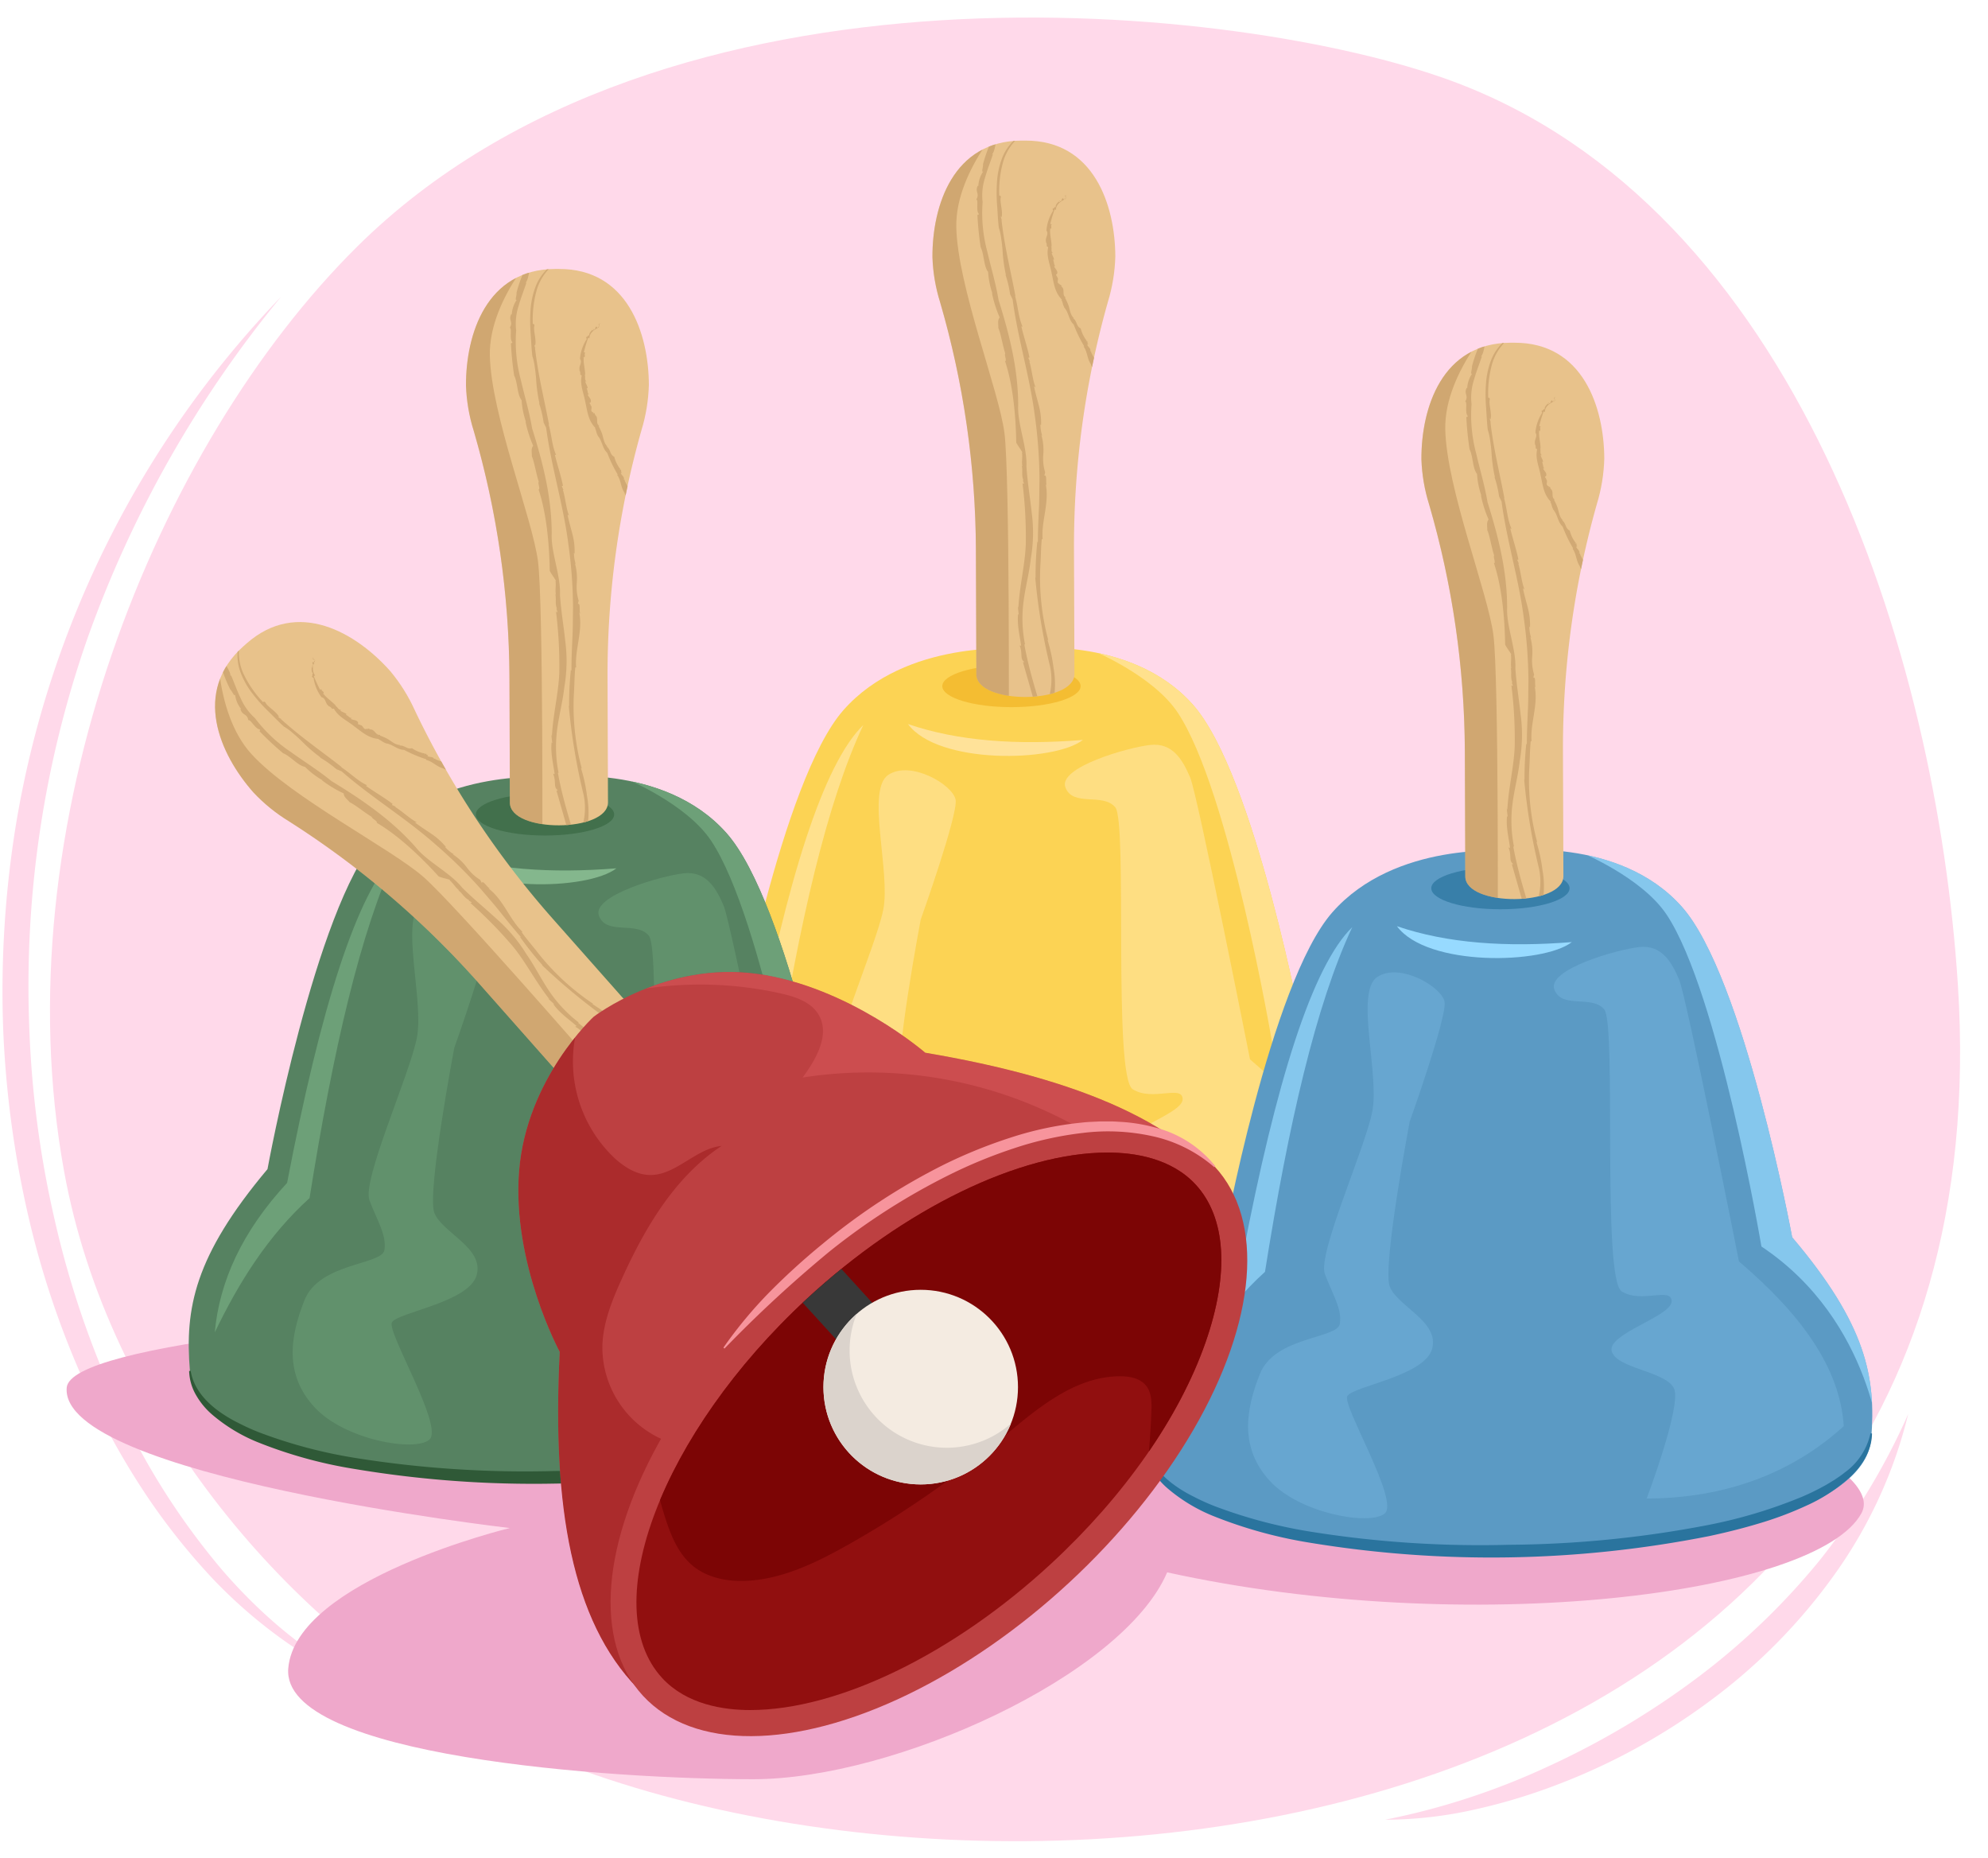 <svg id="Guides_Delete_Me_" data-name="Guides (Delete Me)" xmlns="http://www.w3.org/2000/svg" xmlns:xlink="http://www.w3.org/1999/xlink" width="380" height="355" viewBox="0 0 380 355"><defs><style>.cls-1{fill:none;}.cls-2{fill:#ffd9ea;}.cls-3{fill:#efa8cb;}.cls-4{fill:#fcd354;}.cls-11,.cls-5{fill:#e89b00;}.cls-5{opacity:0.4;}.cls-6{clip-path:url(#clip-path);}.cls-7{fill:#e8c28b;}.cls-8{fill:#d1a974;}.cls-9{fill:#d7b485;}.cls-10{fill:#b78b56;opacity:0.49;}.cls-12{fill:#ffe299;}.cls-13{clip-path:url(#clip-path-2);}.cls-14,.cls-15{fill:#ffe18d;}.cls-15{opacity:0.8;}.cls-16{fill:#568261;}.cls-17{fill:#3a6844;}.cls-17,.cls-25,.cls-30{opacity:0.7;}.cls-18{clip-path:url(#clip-path-3);}.cls-19{fill:#2f5937;}.cls-20{fill:#84b78d;}.cls-21{clip-path:url(#clip-path-4);}.cls-22,.cls-23{fill:#6da078;}.cls-23{opacity:0.5;}.cls-24{fill:#5b9ac4;}.cls-25,.cls-27{fill:#2a749e;}.cls-26{clip-path:url(#clip-path-5);}.cls-28,.cls-30,.cls-31{fill:#97daff;}.cls-29{clip-path:url(#clip-path-6);}.cls-31{opacity:0.2;}.cls-32{clip-path:url(#clip-path-7);}.cls-33{fill:#bd4041;}.cls-34{clip-path:url(#clip-path-8);}.cls-35{opacity:0.42;}.cls-36{fill:#910f0f;}.cls-37{opacity:0.3;}.cls-38{fill:#ef6a70;}.cls-39{clip-path:url(#clip-path-9);}.cls-40{fill:#7c0505;}.cls-41{fill:#383838;}.cls-42{clip-path:url(#clip-path-10);}.cls-43{fill:#f4ebe1;}.cls-44{fill:#dbd3cc;}.cls-45{fill:#f7949c;}</style><clipPath id="clip-path"><path class="cls-1" d="M205.376,128.791l-.087-23.88a171.4,171.4,0,0,1,6.486-47.231,32.659,32.659,0,0,0,1.414-8.661c-.036-9.831-4.086-22.2-17.195-22.149l-.728,0c-13.108.047-17.068,12.442-17.033,22.273A32.645,32.645,0,0,0,179.71,57.8a171.407,171.407,0,0,1,6.83,47.183l.086,23.879C186.648,134.685,205.4,134.617,205.376,128.791Z"/></clipPath><clipPath id="clip-path-2"><path class="cls-1" d="M249.105,197.827s-9.184-49.739-21.08-63.15C216,121.116,194.577,124,194.577,124s-21.407-1.887-33.37,11.722c-11.829,13.458-20.914,63.168-20.914,63.168-13.968,16.633-15.822,26.6-14.833,38.567C127.818,266,261.928,264.871,264.215,236.3,265.157,224.536,263.229,214.491,249.105,197.827Z"/></clipPath><clipPath id="clip-path-3"><path class="cls-1" d="M116.215,153.321l-.087-23.879a171.36,171.36,0,0,1,6.487-47.232,32.615,32.615,0,0,0,1.413-8.661c-.035-9.831-4.086-22.2-17.194-22.149l-.728,0C93,51.45,89.037,63.845,89.073,73.676a32.6,32.6,0,0,0,1.476,8.651,171.37,171.37,0,0,1,6.83,47.183l.087,23.879C97.487,159.215,116.237,159.147,116.215,153.321Z"/></clipPath><clipPath id="clip-path-4"><path class="cls-1" d="M159.945,222.357s-9.184-49.739-21.081-63.149c-12.03-13.562-33.447-10.675-33.447-10.675s-21.408-1.887-33.371,11.722c-11.828,13.458-20.914,63.168-20.914,63.168C37.164,240.057,35.31,250.022,36.3,261.99c2.358,28.538,136.468,27.411,138.756-1.159C176,249.066,174.069,239.021,159.945,222.357Z"/></clipPath><clipPath id="clip-path-5"><path class="cls-1" d="M298.841,167.417l-.087-23.88a171.39,171.39,0,0,1,6.486-47.231,32.665,32.665,0,0,0,1.414-8.661c-.036-9.831-4.087-22.2-17.195-22.149l-.728,0c-13.108.048-17.069,12.443-17.033,22.274a32.638,32.638,0,0,0,1.477,8.65A171.379,171.379,0,0,1,280,143.6l.087,23.88C280.112,173.311,298.862,173.243,298.841,167.417Z"/></clipPath><clipPath id="clip-path-6"><path class="cls-1" d="M342.57,236.453s-9.184-49.739-21.08-63.15c-12.031-13.561-33.448-10.674-33.448-10.674s-21.408-1.887-33.37,11.722c-11.829,13.457-20.914,63.167-20.914,63.167-13.969,16.634-15.822,26.6-14.833,38.568,2.358,28.537,136.468,27.411,138.755-1.159C358.622,263.162,356.694,253.117,342.57,236.453Z"/></clipPath><clipPath id="clip-path-7"><path class="cls-1" d="M121.415,193.379,105.589,175.5a171.366,171.366,0,0,1-26.3-39.763,32.632,32.632,0,0,0-4.654-7.44C68.118,120.932,56.914,114.316,47.1,123l-.546.483c-9.816,8.687-4.61,20.613,1.905,27.975a32.667,32.667,0,0,0,6.819,5.524,171.327,171.327,0,0,1,36.272,30.939l15.826,17.882C111.235,210.168,125.276,197.742,121.415,193.379Z"/></clipPath><clipPath id="clip-path-8"><path class="cls-1" d="M176.856,201.179s-14.552-12.627-32.086-15.07-31.3,8.2-31.3,8.2-12.832,11.808-14.244,29.455,7.765,34.589,7.765,34.589c-1.51,29.712,2.378,51.443,14.823,64.235l114.545-93.027C226.979,214.76,206.19,206.139,176.856,201.179Z"/></clipPath><clipPath id="clip-path-9"><path class="cls-1" d="M143.39,326.8c-5.087,0-12.131-1.059-16.8-6.1-12.677-13.7-.046-46.872,27.582-72.441,18.664-17.273,40.718-28,57.558-28,5.087,0,12.131,1.059,16.8,6.1,5.836,6.305,6.506,17.04,1.887,30.224-5,14.261-15.462,29.254-29.469,42.216-18.663,17.272-40.718,28-57.556,28Z"/></clipPath><clipPath id="clip-path-10"><circle class="cls-1" cx="175.99" cy="265.083" r="18.596"/></clipPath></defs><path class="cls-2" d="M277.247,15.378c66,24.15,92.938,109.4,97,172.864,10.974,171.427-196.646,188.783-286,139.816-33.162-18.173-67.544-57.653-76-104.227-12-66.095,17.772-138.793,56-176.677C127.247-11.315,237.418.8,277.247,15.378Z"/><path class="cls-2" d="M264.747,347.759a136.879,136.879,0,0,0,31.313-10.25,155.744,155.744,0,0,0,28.086-16.673,134.206,134.206,0,0,0,23.546-22.488,127.147,127.147,0,0,0,17.055-28.123,88.717,88.717,0,0,1-13.94,30.473,108.113,108.113,0,0,1-23.665,24.139,120.969,120.969,0,0,1-29.58,16.257,111.591,111.591,0,0,1-16.15,4.82A78.418,78.418,0,0,1,264.747,347.759Z"/><path class="cls-2" d="M53.747,56.687a217.113,217.113,0,0,0-37.06,65.4,201.415,201.415,0,0,0-11.107,73.8,193.615,193.615,0,0,0,4.845,37.127A178.917,178.917,0,0,0,22.458,268.47a136.564,136.564,0,0,0,20.034,31.593c8.177,9.435,18.051,17.666,29.743,22.651a71.5,71.5,0,0,1-8.794-3.651,76.639,76.639,0,0,1-8.215-4.89,94.009,94.009,0,0,1-14.551-12.46,125.367,125.367,0,0,1-12.027-14.964,141.278,141.278,0,0,1-9.7-16.581A171.344,171.344,0,0,1,5.817,234.109a193.7,193.7,0,0,1-5.23-38.037,198.488,198.488,0,0,1,2.433-38.31A190.279,190.279,0,0,1,53.747,56.687Z"/><path class="cls-3" d="M12.75,265.189c-1.412,16.941,84.705,26.824,84.705,26.824S56.514,301.9,55.1,318.836s62.118,21.177,88.941,21.177,70.588-19.765,79.059-39.53c57.882,12.706,124.235,4.236,132.706-11.294s-102.567-45.733-102.567-45.733S14.161,248.248,12.75,265.189Z"/><path class="cls-4" d="M249.105,197.827s-9.184-49.739-21.08-63.15C216,121.116,194.577,124,194.577,124s-21.407-1.887-33.37,11.722c-11.829,13.458-20.914,63.168-20.914,63.168-13.968,16.633-15.822,26.6-14.833,38.567C127.818,266,261.928,264.871,264.215,236.3,265.157,224.536,263.229,214.491,249.105,197.827Z"/><ellipse class="cls-5" cx="193.337" cy="131.121" rx="13.217" ry="4.019"/><g class="cls-6"><path class="cls-7" d="M205.376,128.791l-.087-23.88a171.4,171.4,0,0,1,6.486-47.231,32.659,32.659,0,0,0,1.414-8.661c-.036-9.831-4.086-22.2-17.195-22.149l-.728,0c-13.108.047-17.068,12.442-17.033,22.273A32.645,32.645,0,0,0,179.71,57.8a171.407,171.407,0,0,1,6.83,47.183l.086,23.879C186.648,134.685,205.4,134.617,205.376,128.791Z"/><polygon class="cls-8" points="203.848 37.248 203.785 37.199 203.823 37.42 203.848 37.248"/><path class="cls-8" d="M203.664,37.907c.033.023.062.08.095.105q-.045-.323-.069-.657C203.394,37.143,203.854,38.054,203.664,37.907Z"/><path class="cls-8" d="M203.559,37.9c-.17-.048-.047.209-.011.3C203.454,38,203.747,38.134,203.559,37.9Z"/><path class="cls-9" d="M199.888,46.164a.061.061,0,0,0-.018-.032C199.861,46.148,199.87,46.158,199.888,46.164Z"/><path class="cls-8" d="M201.024,48.354l.223-.012c-.454-.348-.118-.862-.319-1.273l.08.023c0-1.089-.337-2.1-.284-3.253.021.022.083.041.105.063-.067-.068-.194-.156-.16-.212a.137.137,0,0,1,.113.062c.407-.145-.063-.735.26-.8-.019-.075-.156-.149-.279-.147a25.87,25.87,0,0,1,.821-2.773.375.375,0,0,1,.252.122c-.02-1.021.828-1.586,1.577-2.006-.065-.147-.172-.079-.2-.264-.365.021-.175.625-.553.58l-.075-.134c-.211.058.226.3-.049.3-.141-.036-.12-.153-.153-.135-.246.326-.641.564-.58,1.086-.314-.123-.263.33-.6.276.051.159-.032.228.131.377a8.035,8.035,0,0,0-1.312,3.822c.522.7-.29,1.356-.071,2.115a.157.157,0,0,1-.065,0,1.209,1.209,0,0,1,.185.862l.286.216c-.408,1.743.4,3.365.672,5.012.422,1.858.544,3.575,1.965,5.013-.058.019-.086.045-.126.009.3.452.261.984.563,1.4l-.059.021c.931.964.878,2.426,1.859,3.31a26.13,26.13,0,0,0,2.007,4.157l-.116.05c.752,1,.665,2.353,1.392,3.364a2.5,2.5,0,0,0,1.286,1.575,1.333,1.333,0,0,0,.978.1,6.434,6.434,0,0,0,.839-.419c1.019-.124.76-1.759,1.672-1.923,1.72-.615,2.018-2.363,2.077-3.935.888-1.155.468-2.721,1.449-3.834-.3-.708.822-1.2.806-1.952l-.157,0c.5-.2-.584-.653.133-.724l.028.031c.373-.1-.8-.406-.368-.441l-.174-.039c-.034-.166.2,0,.282-.117-.018-.05-.316-.049-.207-.137.719.043.051-.543-.148-.532-.055.211-.442.209-.615.344a.057.057,0,0,1,.028,0c.308.13.107.256.055.332l-.149.018c-.313.016.577.3.056.181a4.267,4.267,0,0,1-.063,1.395c.187.1-.079.358.321.323a.673.673,0,0,0-.645.5c-.041-.014-.085-.029-.064-.045-.615.126.46.408-.277.487.474.149-.256.376.276.648a.782.782,0,0,1-.3-.046,11.7,11.7,0,0,1-.547,1.139c.311.426-.413.632.052,1.081-.2.16-.55.4-.454.765l-.056-.056a1.287,1.287,0,0,0-.018,1.106c-.563-.162-.525.019-.754.066.145.331-.164.683-.121,1.113-.252-.088-.057.3-.4.116a2.467,2.467,0,0,1-1.98,2.462l-.01-.03c.067.243.287.674.38.97-.034-.014-.078-.06-.055-.079-.091.188-.484.044-.57.227a.2.2,0,0,1-.062-.113c0,.233-.273-.164-.207.153l-.041-.1a.955.955,0,0,1,0,.169c-.032-.133-.081-.331-.056-.3a.632.632,0,0,1-.275-.013l-.081-.029a.26.26,0,0,1-.121-.089,3.709,3.709,0,0,1-.354-.408,11.762,11.762,0,0,1-1.377-2.285l.136.007-.342-.218a.215.215,0,0,1,.126-.021c.007-.488-.509-.748-.64-1.159.058-.024.2-.017.235-.1-.45-.141.2-.649-.523-.492a.466.466,0,0,1,.235-.1,6.359,6.359,0,0,1-1.179-2.394c-.894-.422-.668-1.414-1.438-1.928l.121-.045c-.8-.752-.737-1.917-1.185-2.848a8.015,8.015,0,0,0-.506-1.038l.148-.067c-.833-.47,0-1.618-.887-2.1l.225-.024c-.363,0-.037-.47-.576-.237l.125-.184c-.9-.238.034-1-.639-1.44l.146,0c-.156-.125-.3-.286-.212-.443.023.013.06-.009.107.018.366-.663-.382-1.037-.511-1.58l.266-.009c-.364-.177-.215-.721-.428-1.027l.124-.007-.207-.134.238-.059C201.411,49.166,201.124,48.79,201.024,48.354Z"/><path class="cls-9" d="M200.782,43.752l-.007,0C200.792,43.773,200.791,43.766,200.782,43.752Z"/><path class="cls-9" d="M216.342,57.631a.26.26,0,0,1,.055-.049C216.346,57.582,216.353,57.615,216.342,57.631Z"/><polygon class="cls-8" points="209.698 27.465 209.651 27.326 209.261 27.267 209.698 27.465"/><path class="cls-8" d="M207.73,26.515c.029.066-.029.1,0,.17a12.551,12.551,0,0,1,1.352.266C208.841,26.307,207.881,26.911,207.73,26.515Z"/><path class="cls-8" d="M207.454,26.276a.678.678,0,0,0-.791-.2C206.914,25.971,207.385,26.586,207.454,26.276Z"/><path class="cls-9" d="M192.214,52.539a.826.826,0,0,0-.041-.134A.2.2,0,0,0,192.214,52.539Z"/><path class="cls-8" d="M195.223,62.372l.241.055c-.811-1.773-.869-3.961-1.453-5.9l.1.117c-.943-5.019-2.121-9.6-2.685-14.669.029.077.1.1.13.179a2.065,2.065,0,0,1-.247-.777c.046-.075.109.07.134.158.322-1.092-.424-3.141-.126-3.826-.039-.3-.191-.436-.308-.266a20.924,20.924,0,0,1,.653-6.2,9.885,9.885,0,0,1,3.6-5.429c.209-.076.292-.009.309.129a7.786,7.786,0,0,1,5.386-1.7,12.374,12.374,0,0,1,5.463,1.583c.2-.075-.275-.323.137-.3-1.042-.751-2.209-.54-3.208-1.061l.175-.115c-.786-.268-.236.312-1.032-.018-.312-.173.114-.179-.039-.212a8.192,8.192,0,0,0-5.187.645c-.521-.207-1.781.7-2.484.872-.331.358-.687.679-.685.944a9.2,9.2,0,0,0-2.613,3.807,15.425,15.425,0,0,0-.915,4.406,30.431,30.431,0,0,0,.022,4.388c.109,1.44.16,2.887.326,4.322a10.665,10.665,0,0,1,.459,2.08c.113.723.195,1.474.258,2.245a29.551,29.551,0,0,0,.64,4.7.04.04,0,0,1-.065.009,20.935,20.935,0,0,1,.87,3.7l.477.974c.977,7.417,3.279,14.71,4.239,22.175a90.882,90.882,0,0,1,.9,12.151c-.037,1.969-.017,3.923-.122,5.915-.085,1.994-.188,4.033-.179,6.143-.06-.016-.1.048-.106-.171a63.388,63.388,0,0,0-.343,6.947l-.063-.007a116.011,116.011,0,0,0,2.841,17.027,12.451,12.451,0,0,1,0,4.981,4.716,4.716,0,0,1-.435,1.1,2.721,2.721,0,0,1-.717.842,2.51,2.51,0,0,1-.479.291l-.263.105c-.057.046-.053-.034-.07-.072l-.04-.134-.327-1.093-.724-2.479c-.245-.861-.487-1.725-.71-2.591-.452-1.729-.852-3.464-1.156-5.189l.128,0a25.219,25.219,0,0,1-.274-8.24c.345-2.714,1.074-5.37,1.385-8.177A29.206,29.206,0,0,0,197.2,97.9c-.315-2.961-.824-5.885-1-8.789.161-3.642-1.745-8.15-1.577-11.574.008-7-1.679-13.6-3.752-20.216-.526-3.154-1.456-6.215-2.172-9.314a28.316,28.316,0,0,1-.876-9.39,10.961,10.961,0,0,1,.44-4.578c.427-1.542,1.03-3.039,1.532-4.562l-.187.054c.8-.9.438-2.673,1.426-2.983l-.034.121c.312-.174.309-.581.309-.974s.032-.745.313-.78l-.086-.186c.411-.648.211.041.624-.378.118-.186-.2-.264.167-.564.3.178.723-.269,1.045-.8.354-.494.632-1.073.534-1.117-.772.682-1.152.5-1.78.966.011,0,.021,0,.023.016a2.962,2.962,0,0,1-.981,1.329l-.212.05c-.4.035-.181,1.328-.442.77a26.309,26.309,0,0,0-2.617,6.4c.092.364-.415,1.748.068,1.329A5.391,5.391,0,0,0,187,35.588a.126.126,0,0,1-.059-.161c-.687,1.226.406,1.52-.321,2.679.477.186-.141,2.16.5,2.789-.1.152-.2.208-.29.16a60.129,60.129,0,0,0,.618,6.179c.7,1.4.547,3.614,1.427,4.729a15.78,15.78,0,0,0,.836,4.163l-.1-.122a22.792,22.792,0,0,0,1.472,4.655c-.465.595-.217,1.274-.258,2.011.475,1.034.8,3.244,1.322,4.868-.219.3.346,1.358-.026,1.506,1.513,4.553,2.048,10.423,2.13,15.521l-.037-.07c.295.627.854,1.32,1.211,1.95-.026.07-.09.071-.1-.069.186.91-.081,1.819.1,2.728-.064,0-.064,0-.143-.141.279.841-.083,1.817.332,2.794l-.095.07.217.627c-.129,0-.323,0-.32-.353a83.533,83.533,0,0,1,.662,11.871c-.142,3.963-1.2,7.988-1.415,12.18l-.1-.313c.034.545.1,1.087.169,1.626-.065-.01-.094-.086-.121-.166-.24,2.079.325,4.191.582,6.156-.063,0-.232-.28-.258.006.57,1.4-.022,2.432.835,3.009a.142.142,0,0,1-.256.019l1.7,5.949.535,1.863a6.22,6.22,0,0,0,.36.891l.191.429.1.216a.466.466,0,0,0,.051.1l.118-.044a4.871,4.871,0,0,0,1.739-.942,2.047,2.047,0,0,0,.368-.38,2.415,2.415,0,0,0,.329-.443c.1-.163.206-.316.29-.489l.2-.462a17.487,17.487,0,0,0-.119-5.567,30.155,30.155,0,0,0-1.146-5.309l.131-.006a45.913,45.913,0,0,1-1.51-13.994c.13-1.953.1-3.287.278-5.256l.166-.033c-.287-3.353,1.318-6.939.594-10.466l.216.241c-.307-.541.108-2.112-.479-1.894l.154-.618a9.058,9.058,0,0,1-.364-3.377,10.613,10.613,0,0,0-.356-3.771l.162.171a7.192,7.192,0,0,1-.347-2.209c.03.086.066.039.125.215a12.819,12.819,0,0,0-.416-3.752c-.316-1.255-.7-2.511-.932-3.76l.311.232c-.551-1.143-.717-3.41-1.212-4.956l.14.07-.344-.762.235-.073C196.35,66.244,195.694,64.368,195.223,62.372Z"/><path class="cls-9" d="M191.446,41.539a.082.082,0,0,1-.006.022C191.465,41.622,191.46,41.591,191.446,41.539Z"/><path class="cls-9" d="M191.91,23.006c.081-.067.149-.121.223-.171C192.081,22.817,191.977,22.946,191.91,23.006Z"/><path class="cls-10" d="M193.655,21.167s-11.078,10.965-10.862,22.225S190.962,74.635,192,82.767s.822,58.373.822,58.373l-14.256-8.566L174.379,32.15Z"/></g><path class="cls-11" d="M264.362,235.313c-.023,3.308-1.99,6.38-4.413,8.541a31.645,31.645,0,0,1-8.2,5.291,65.8,65.8,0,0,1-9.078,3.392c-3.086.929-6.21,1.7-9.351,2.376a213.859,213.859,0,0,1-76.523,1.262,86.152,86.152,0,0,1-18.6-5.183,31.716,31.716,0,0,1-8.341-5.064,14.2,14.2,0,0,1-3.179-3.77,9.694,9.694,0,0,1-1.36-4.686l.292-.024c.51,3.155,2.621,5.636,5.065,7.481a25.212,25.212,0,0,0,3.963,2.428,40.558,40.558,0,0,0,4.269,1.925,93.31,93.31,0,0,0,18.255,4.821,205.426,205.426,0,0,0,37.914,2.484,207.148,207.148,0,0,0,37.811-3.747,93.619,93.619,0,0,0,18.084-5.421,44.825,44.825,0,0,0,4.209-2.051c.693-.361,1.332-.795,2.008-1.185.628-.446,1.3-.849,1.885-1.351a12.529,12.529,0,0,0,5-7.542Z"/><path class="cls-12" d="M173.557,138.369c5.734,7.8,27.958,7.294,33.428,3.039C194.511,142.413,183.188,141.674,173.557,138.369Z"/><g class="cls-13"><path class="cls-14" d="M208.715,124.256s11.622,4.754,16.391,11.907c9.926,14.889,18.12,63.422,18.12,63.422,21.459,14.306,22.89,39.1,22.89,39.1l-.477-34.334-34.651-75.275Z"/></g><path class="cls-14" d="M130.21,230.1c4.628-9.63,10.227-18.523,18.121-25.675,4.48-28.189,9.734-51.081,16.69-65.882-7.668,7.475-14.6,29.658-20.982,62.976C135.4,210.85,131.1,220.393,130.21,230.1Z"/><path class="cls-15" d="M203.647,150.469c-1.431-3.815,11.922-7.63,16.213-8.107s6.2,2.861,7.63,6.2,11.445,53.885,11.445,53.885c11.525,9.806,19.292,20.036,20.028,31.473-9.968,9.086-22.837,13.8-37.672,13.829,0,0,6.676-17.644,5.245-20.982s-10.967-3.815-11.921-7.153,11.444-6.676,11.444-9.537-5.722.477-9.537-1.907-.953-51.024-3.338-53.886S205.078,154.283,203.647,150.469Z"/><path class="cls-15" d="M169.79,148.084c4.292-2.861,12.4,1.908,12.875,4.769s-6.676,22.889-6.676,22.889-5.245,27.658-3.815,31.473,9.537,6.676,8.107,11.921-15.26,7.153-16.213,9.061,10.014,20.028,7.152,22.412-16.213,0-21.935-6.2-4.769-13.352-1.908-20.5,14.783-6.676,15.26-9.537-1.431-5.722-2.861-9.537,7.63-23.843,9.06-31S165.5,150.945,169.79,148.084Z"/><path class="cls-16" d="M159.945,222.357s-9.184-49.739-21.081-63.149c-12.03-13.562-33.447-10.675-33.447-10.675s-21.408-1.887-33.371,11.722c-11.828,13.458-20.914,63.168-20.914,63.168C37.164,240.057,35.31,250.022,36.3,261.99c2.358,28.538,136.468,27.411,138.756-1.159C176,249.066,174.069,239.021,159.945,222.357Z"/><ellipse class="cls-17" cx="104.177" cy="155.651" rx="13.217" ry="4.019"/><g class="cls-18"><path class="cls-7" d="M116.215,153.321l-.087-23.879a171.36,171.36,0,0,1,6.487-47.232,32.615,32.615,0,0,0,1.413-8.661c-.035-9.831-4.086-22.2-17.194-22.149l-.728,0C93,51.45,89.037,63.845,89.073,73.676a32.6,32.6,0,0,0,1.476,8.651,171.37,171.37,0,0,1,6.83,47.183l.087,23.879C97.487,159.215,116.237,159.147,116.215,153.321Z"/><polygon class="cls-8" points="114.688 61.778 114.624 61.729 114.662 61.95 114.688 61.778"/><path class="cls-8" d="M114.5,62.437c.032.023.061.08.095.105q-.045-.323-.069-.657C114.233,61.673,114.693,62.584,114.5,62.437Z"/><path class="cls-8" d="M114.4,62.431c-.171-.048-.047.209-.012.3C114.293,62.532,114.586,62.664,114.4,62.431Z"/><path class="cls-9" d="M110.727,70.694a.061.061,0,0,0-.018-.032C110.7,70.678,110.71,70.689,110.727,70.694Z"/><path class="cls-8" d="M111.863,72.884l.224-.012c-.455-.348-.119-.862-.319-1.273l.079.023c.005-1.089-.337-2.1-.284-3.253.022.022.084.041.106.063-.067-.067-.194-.156-.161-.212a.141.141,0,0,1,.114.062c.406-.145-.063-.735.259-.8-.019-.075-.156-.149-.278-.147a25.87,25.87,0,0,1,.821-2.773.375.375,0,0,1,.251.122c-.02-1.021.828-1.586,1.578-2.006-.065-.147-.172-.079-.2-.264-.365.021-.175.625-.553.58l-.076-.134c-.21.058.226.3-.048.3-.142-.035-.12-.153-.153-.135-.247.326-.642.564-.58,1.086-.315-.123-.264.33-.6.276.052.159-.032.228.131.378a8.05,8.05,0,0,0-1.312,3.821c.522.7-.29,1.356-.07,2.115a.146.146,0,0,1-.066,0,1.209,1.209,0,0,1,.185.862l.286.216c-.408,1.743.4,3.365.672,5.012.423,1.858.545,3.575,1.965,5.013-.057.019-.085.045-.125.009.3.452.26.984.563,1.4l-.059.021c.93.964.877,2.426,1.859,3.31A26,26,0,0,0,118.08,90.7l-.117.05c.752,1,.666,2.353,1.393,3.364a2.5,2.5,0,0,0,1.286,1.575,1.333,1.333,0,0,0,.978.1,6.5,6.5,0,0,0,.839-.419c1.019-.124.76-1.759,1.672-1.923,1.72-.614,2.018-2.363,2.076-3.935.888-1.155.469-2.721,1.449-3.834-.294-.708.822-1.2.807-1.952l-.158,0c.5-.194-.584-.653.133-.724l.029.031c.372-.1-.8-.406-.368-.441l-.174-.039c-.035-.166.2,0,.282-.117-.018-.05-.317-.049-.208-.137.719.043.052-.543-.148-.532-.054.211-.441.209-.614.344a.053.053,0,0,1,.027,0c.308.13.108.256.056.332l-.15.018c-.312.016.578.3.056.181a4.239,4.239,0,0,1-.063,1.4c.188.1-.079.358.321.323a.672.672,0,0,0-.644.5c-.041-.014-.086-.029-.065-.045-.615.126.461.408-.276.487.474.15-.257.376.276.648a.791.791,0,0,1-.3-.046,11.472,11.472,0,0,1-.547,1.139c.311.426-.412.632.052,1.081-.2.16-.55.4-.454.765l-.055-.056a1.28,1.28,0,0,0-.018,1.106c-.564-.162-.526.019-.755.066.145.331-.163.683-.121,1.113-.251-.088-.057.3-.395.116a2.467,2.467,0,0,1-1.98,2.462l-.01-.03c.067.243.287.674.379.97-.034-.014-.077-.06-.054-.079-.091.188-.485.044-.571.227a.207.207,0,0,1-.062-.113c0,.233-.272-.164-.207.153l-.04-.1a1.074,1.074,0,0,1,0,.17c-.032-.134-.082-.332-.057-.3a.632.632,0,0,1-.275-.013l-.08-.029a.252.252,0,0,1-.121-.088,3.71,3.71,0,0,1-.354-.409,11.664,11.664,0,0,1-1.377-2.285l.136.007-.343-.218a.216.216,0,0,1,.126-.021c.007-.488-.508-.748-.639-1.159.057-.024.2-.017.235-.1-.45-.141.2-.649-.523-.492a.462.462,0,0,1,.235-.1,6.361,6.361,0,0,1-1.18-2.394c-.894-.422-.667-1.414-1.438-1.928l.122-.045c-.8-.752-.738-1.917-1.185-2.848a8.015,8.015,0,0,0-.506-1.038l.148-.066c-.834-.47,0-1.619-.888-2.105l.226-.024c-.363,0-.038-.47-.577-.237l.125-.184c-.9-.238.035-1-.638-1.44l.145,0c-.155-.125-.3-.286-.212-.443.024.013.061-.009.107.018.366-.663-.382-1.037-.51-1.58l.266-.009c-.365-.177-.215-.721-.428-1.027l.123-.007L112.1,74.2l.238-.058C112.251,73.7,111.963,73.32,111.863,72.884Z"/><path class="cls-9" d="M111.622,68.282l-.008,0C111.632,68.3,111.631,68.3,111.622,68.282Z"/><path class="cls-9" d="M127.181,82.161a.294.294,0,0,1,.056-.049C127.186,82.112,127.193,82.145,127.181,82.161Z"/><polygon class="cls-8" points="120.537 51.995 120.49 51.857 120.1 51.797 120.537 51.995"/><path class="cls-8" d="M118.57,51.045c.029.066-.03.1,0,.17a12.647,12.647,0,0,1,1.352.266C119.68,50.837,118.72,51.441,118.57,51.045Z"/><path class="cls-8" d="M118.294,50.806a.678.678,0,0,0-.791-.2C117.753,50.5,118.224,51.116,118.294,50.806Z"/><path class="cls-9" d="M103.054,77.07a.913.913,0,0,0-.041-.135A.2.2,0,0,0,103.054,77.07Z"/><path class="cls-8" d="M106.063,86.9l.24.055c-.81-1.773-.869-3.961-1.453-5.9l.1.117c-.944-5.019-2.122-9.6-2.685-14.669.028.077.1.1.129.179a2.063,2.063,0,0,1-.246-.777c.046-.075.108.07.133.158.322-1.092-.424-3.141-.126-3.826-.038-.3-.19-.436-.308-.266a20.924,20.924,0,0,1,.653-6.2,9.881,9.881,0,0,1,3.6-5.428c.209-.077.291-.01.309.128a7.788,7.788,0,0,1,5.386-1.7,12.374,12.374,0,0,1,5.463,1.583c.2-.074-.276-.322.137-.3-1.043-.751-2.209-.54-3.208-1.061l.175-.114c-.787-.269-.236.311-1.033-.019-.312-.172.114-.179-.039-.212a8.192,8.192,0,0,0-5.187.645c-.521-.206-1.781.7-2.484.872-.331.358-.687.679-.685.945a9.187,9.187,0,0,0-2.612,3.806,15.4,15.4,0,0,0-.916,4.406,30.575,30.575,0,0,0,.022,4.388c.109,1.44.16,2.887.326,4.322a10.659,10.659,0,0,1,.46,2.081c.113.722.194,1.473.257,2.244a29.666,29.666,0,0,0,.64,4.7.04.04,0,0,1-.064.01,20.992,20.992,0,0,1,.869,3.7l.478.974c.976,7.417,3.278,14.71,4.239,22.175a90.71,90.71,0,0,1,.9,12.151c-.036,1.969-.016,3.923-.121,5.915-.086,1.994-.189,4.033-.18,6.143-.059-.016-.1.048-.105-.171a63.642,63.642,0,0,0-.344,6.947l-.063-.007a115.856,115.856,0,0,0,2.842,17.027,12.469,12.469,0,0,1,0,4.981,4.76,4.76,0,0,1-.435,1.1,2.734,2.734,0,0,1-.717.842,2.487,2.487,0,0,1-.48.291l-.262.105c-.058.046-.054-.034-.071-.072l-.04-.134-.326-1.093q-.362-1.236-.724-2.478c-.246-.862-.487-1.726-.711-2.591-.451-1.73-.851-3.465-1.156-5.189l.128,0a25.218,25.218,0,0,1-.273-8.24c.345-2.714,1.073-5.369,1.384-8.177a29.174,29.174,0,0,0,.158-8.841c-.315-2.961-.825-5.885-1-8.789.16-3.642-1.745-8.15-1.577-11.574.007-7-1.68-13.6-3.752-20.216-.527-3.154-1.457-6.215-2.172-9.314a28.263,28.263,0,0,1-.876-9.39,10.96,10.96,0,0,1,.439-4.578c.428-1.542,1.03-3.039,1.532-4.562l-.187.054c.8-.9.439-2.673,1.427-2.982l-.034.12c.311-.174.309-.581.309-.974s.031-.745.313-.78l-.087-.186c.411-.648.212.041.624-.378.118-.186-.2-.264.167-.564.3.178.723-.269,1.045-.8.355-.494.632-1.073.534-1.117-.772.682-1.151.5-1.78.966.011,0,.022,0,.023.016a2.96,2.96,0,0,1-.98,1.329l-.213.05c-.4.035-.18,1.328-.441.77a26.23,26.23,0,0,0-2.617,6.4c.092.364-.415,1.748.068,1.329a5.4,5.4,0,0,0-.973,2.856.125.125,0,0,1-.058-.161c-.688,1.227.406,1.52-.321,2.679.477.186-.142,2.16.5,2.789-.1.152-.2.208-.289.16a60.143,60.143,0,0,0,.617,6.179c.7,1.4.547,3.614,1.427,4.729a15.737,15.737,0,0,0,.837,4.163l-.1-.122a22.9,22.9,0,0,0,1.472,4.655c-.465.6-.217,1.275-.257,2.011.474,1.034.8,3.244,1.321,4.868-.219.3.346,1.358-.025,1.506,1.513,4.553,2.047,10.423,2.129,15.521l-.037-.07c.3.627.854,1.32,1.211,1.95-.025.071-.089.071-.1-.069.186.91-.081,1.819.106,2.728-.065,0-.065,0-.144-.141.28.842-.083,1.817.333,2.8l-.1.069.218.627c-.129,0-.323,0-.321-.352a83.223,83.223,0,0,1,.662,11.871c-.142,3.962-1.2,7.987-1.414,12.179l-.1-.313c.034.545.1,1.087.17,1.626-.065-.01-.095-.086-.121-.166-.24,2.079.324,4.191.581,6.156-.063,0-.232-.28-.257.006.569,1.4-.022,2.432.835,3.009a.143.143,0,0,1-.257.019c.563,1.965,1.132,3.956,1.7,5.95l.535,1.862a6.106,6.106,0,0,0,.36.891l.191.43.1.215a.39.39,0,0,0,.051.1l.118-.044a4.858,4.858,0,0,0,1.738-.942,2.084,2.084,0,0,0,.369-.38,2.462,2.462,0,0,0,.329-.443c.1-.163.206-.316.29-.489l.2-.461a17.55,17.55,0,0,0-.119-5.568,30.174,30.174,0,0,0-1.146-5.309l.13-.006a45.913,45.913,0,0,1-1.509-13.994c.129-1.953.1-3.287.278-5.256l.166-.033c-.288-3.353,1.317-6.939.593-10.466l.217.241c-.307-.541.107-2.112-.48-1.894l.155-.618a9.037,9.037,0,0,1-.364-3.377,10.639,10.639,0,0,0-.357-3.771l.163.171a7.226,7.226,0,0,1-.348-2.209c.03.086.066.039.125.215a12.784,12.784,0,0,0-.415-3.752c-.316-1.255-.7-2.511-.932-3.76l.31.232c-.55-1.143-.716-3.41-1.211-4.956l.14.07-.344-.762.235-.073C107.189,90.774,106.534,88.9,106.063,86.9Z"/><path class="cls-9" d="M102.285,66.069a.074.074,0,0,1,0,.022C102.3,66.152,102.3,66.121,102.285,66.069Z"/><path class="cls-9" d="M102.749,47.536c.082-.067.149-.121.223-.171C102.921,47.347,102.816,47.477,102.749,47.536Z"/><path class="cls-10" d="M104.494,45.7S93.417,56.662,93.632,67.922s8.17,31.243,9.208,39.375.821,58.373.821,58.373L89.405,157.1,85.219,56.68Z"/></g><path class="cls-19" d="M175.2,259.843c-.023,3.308-1.99,6.38-4.413,8.541a31.628,31.628,0,0,1-8.2,5.291,65.791,65.791,0,0,1-9.077,3.392c-3.086.929-6.21,1.7-9.352,2.376a207.473,207.473,0,0,1-38.2,4.082,207.568,207.568,0,0,1-38.318-2.82,86.152,86.152,0,0,1-18.6-5.183,31.722,31.722,0,0,1-8.342-5.064,14.209,14.209,0,0,1-3.178-3.77A9.7,9.7,0,0,1,36.153,262l.293-.024c.51,3.155,2.621,5.636,5.065,7.481a25.166,25.166,0,0,0,3.963,2.428,40.466,40.466,0,0,0,4.269,1.925A93.282,93.282,0,0,0,68,278.633a205.437,205.437,0,0,0,37.915,2.484,207.05,207.05,0,0,0,37.81-3.747,93.559,93.559,0,0,0,18.085-5.421,44.807,44.807,0,0,0,4.208-2.051c.694-.361,1.333-.8,2.009-1.185.627-.446,1.3-.848,1.885-1.351a12.523,12.523,0,0,0,5-7.542Z"/><path class="cls-20" d="M84.4,162.9c5.735,7.8,27.958,7.294,33.428,3.039C105.35,166.943,94.027,166.2,84.4,162.9Z"/><g class="cls-21"><path class="cls-22" d="M119.555,148.786s11.622,4.754,16.39,11.907c9.926,14.889,18.121,63.422,18.121,63.422,21.459,14.306,22.889,39.1,22.889,39.1l-.477-34.334-34.651-75.275Z"/></g><path class="cls-22" d="M41.05,254.634c4.627-9.63,10.226-18.523,18.121-25.674,4.48-28.19,9.734-51.082,16.69-65.883-7.668,7.475-14.6,29.658-20.982,62.976C46.238,235.381,41.945,244.923,41.05,254.634Z"/><path class="cls-23" d="M114.486,175c-1.43-3.815,11.922-7.63,16.214-8.107s6.2,2.861,7.629,6.2,11.445,53.885,11.445,53.885c11.525,9.806,19.292,20.036,20.028,31.473-9.968,9.086-22.837,13.8-37.672,13.829,0,0,6.676-17.644,5.246-20.982s-10.968-3.815-11.922-7.153,11.445-6.676,11.445-9.537-5.722.477-9.537-1.907-.954-51.024-3.338-53.886S115.917,178.813,114.486,175Z"/><path class="cls-23" d="M80.629,172.614c4.292-2.861,12.4,1.908,12.876,4.769s-6.676,22.889-6.676,22.889-5.246,27.658-3.815,31.473,9.537,6.676,8.106,11.922-15.259,7.152-16.213,9.06,10.014,20.028,7.153,22.412-16.213,0-21.936-6.2-4.768-13.352-1.907-20.5S73,241.759,73.476,238.9s-1.43-5.722-2.861-9.537,7.63-23.843,9.061-31S76.338,175.475,80.629,172.614Z"/><path class="cls-24" d="M342.57,236.453s-9.184-49.739-21.08-63.15c-12.031-13.561-33.448-10.674-33.448-10.674s-21.408-1.887-33.37,11.722c-11.829,13.457-20.914,63.167-20.914,63.167-13.969,16.634-15.822,26.6-14.833,38.568,2.358,28.537,136.468,27.411,138.755-1.159C358.622,263.162,356.694,253.117,342.57,236.453Z"/><ellipse class="cls-25" cx="286.802" cy="169.747" rx="13.217" ry="4.019"/><g class="cls-26"><path class="cls-7" d="M298.841,167.417l-.087-23.88a171.39,171.39,0,0,1,6.486-47.231,32.665,32.665,0,0,0,1.414-8.661c-.036-9.831-4.087-22.2-17.195-22.149l-.728,0c-13.108.048-17.069,12.443-17.033,22.274a32.638,32.638,0,0,0,1.477,8.65A171.379,171.379,0,0,1,280,143.6l.087,23.88C280.112,173.311,298.862,173.243,298.841,167.417Z"/><polygon class="cls-8" points="297.313 75.874 297.25 75.824 297.287 76.045 297.313 75.874"/><path class="cls-8" d="M297.129,76.532c.032.024.062.08.095.105q-.045-.323-.069-.657C296.859,75.769,297.318,76.68,297.129,76.532Z"/><path class="cls-8" d="M297.024,76.527c-.17-.049-.047.208-.011.3C296.918,76.628,297.212,76.76,297.024,76.527Z"/><path class="cls-9" d="M293.352,84.79a.067.067,0,0,0-.017-.032C293.326,84.774,293.335,84.784,293.352,84.79Z"/><path class="cls-8" d="M294.489,86.98l.223-.013c-.455-.347-.118-.861-.319-1.273l.08.023c0-1.088-.337-2.1-.285-3.253.022.023.084.041.106.064-.067-.068-.194-.156-.161-.212a.137.137,0,0,1,.114.062c.406-.145-.063-.735.26-.8a.306.306,0,0,0-.279-.146,25.8,25.8,0,0,1,.821-2.773.371.371,0,0,1,.251.122c-.02-1.021.829-1.587,1.578-2.006-.065-.147-.172-.079-.2-.264-.365.021-.175.625-.553.579l-.076-.133c-.21.057.226.3-.048.3-.142-.036-.12-.153-.153-.135-.247.326-.642.564-.58,1.086-.315-.123-.264.329-.6.276.051.159-.032.228.131.377a8.047,8.047,0,0,0-1.313,3.822c.522.7-.289,1.356-.07,2.114a.148.148,0,0,1-.066,0,1.2,1.2,0,0,1,.185.862l.286.215c-.408,1.744.4,3.366.673,5.013.422,1.858.544,3.574,1.965,5.013-.058.019-.086.044-.126.009.3.452.26.984.563,1.4l-.059.021c.93.964.878,2.426,1.859,3.309a25.962,25.962,0,0,0,2.007,4.157l-.117.05c.752,1,.666,2.354,1.393,3.365a2.5,2.5,0,0,0,1.286,1.575,1.338,1.338,0,0,0,.978.1,6.442,6.442,0,0,0,.839-.42c1.019-.123.76-1.759,1.672-1.922,1.72-.615,2.018-2.364,2.076-3.935.888-1.155.469-2.721,1.45-3.835-.295-.707.822-1.2.806-1.952l-.158,0c.5-.194-.584-.652.133-.723l.029.031c.372-.1-.795-.406-.368-.441l-.174-.039c-.034-.166.2,0,.282-.118-.018-.049-.316-.048-.207-.136.718.042.051-.543-.149-.533-.054.211-.441.209-.614.345a.063.063,0,0,1,.027,0c.308.131.108.257.056.333l-.15.018c-.312.015.578.3.056.18a4.243,4.243,0,0,1-.062,1.4c.187.1-.079.357.32.323a.672.672,0,0,0-.644.495c-.041-.013-.086-.028-.064-.044-.615.126.46.408-.277.487.474.149-.257.376.276.648a.762.762,0,0,1-.295-.047,11.607,11.607,0,0,1-.548,1.14c.311.425-.412.631.052,1.081-.2.16-.549.4-.454.764l-.055-.055a1.287,1.287,0,0,0-.018,1.106c-.564-.162-.525.019-.754.066.144.331-.164.683-.122,1.113-.251-.088-.057.3-.4.116a2.465,2.465,0,0,1-1.98,2.461l-.01-.03c.067.244.287.674.38.971-.035-.015-.078-.061-.055-.08-.091.189-.484.045-.57.228a.2.2,0,0,1-.062-.113c0,.233-.273-.164-.208.153l-.04-.1a1.061,1.061,0,0,1,0,.169c-.032-.133-.082-.332-.057-.3a.643.643,0,0,1-.274-.013l-.081-.029c-.026-.01-.049-.013-.121-.089a3.605,3.605,0,0,1-.354-.408A11.642,11.642,0,0,1,302,105.869l.136.008-.343-.218a.21.21,0,0,1,.127-.021c.007-.488-.509-.748-.64-1.159.057-.024.2-.018.235-.1-.45-.141.2-.649-.523-.493a.471.471,0,0,1,.235-.1,6.368,6.368,0,0,1-1.18-2.394c-.894-.422-.667-1.414-1.438-1.928l.122-.046c-.8-.751-.738-1.916-1.185-2.848a8.143,8.143,0,0,0-.506-1.038l.148-.066c-.834-.47,0-1.619-.888-2.1l.226-.024c-.363,0-.038-.471-.576-.237l.124-.185c-.9-.237.035-1-.638-1.439l.146,0c-.156-.125-.3-.286-.213-.444.024.013.061-.008.107.019.366-.664-.381-1.037-.51-1.581l.266-.008c-.364-.177-.215-.721-.428-1.028l.123-.007-.206-.133.238-.059C294.876,87.791,294.588,87.415,294.489,86.98Z"/><path class="cls-9" d="M294.247,82.378l-.008,0C294.257,82.4,294.256,82.392,294.247,82.378Z"/><path class="cls-9" d="M309.807,96.257a.26.26,0,0,1,.055-.049C309.811,96.207,309.818,96.24,309.807,96.257Z"/><polygon class="cls-8" points="303.162 66.091 303.116 65.952 302.725 65.893 303.162 66.091"/><path class="cls-8" d="M301.2,65.14c.029.067-.03.1,0,.171a12.551,12.551,0,0,1,1.352.266C302.306,64.933,301.346,65.537,301.2,65.14Z"/><path class="cls-8" d="M300.919,64.9a.677.677,0,0,0-.791-.194C300.379,64.6,300.849,65.212,300.919,64.9Z"/><path class="cls-9" d="M285.679,91.165a.769.769,0,0,0-.041-.134A.2.2,0,0,0,285.679,91.165Z"/><path class="cls-8" d="M288.688,101l.24.055c-.81-1.774-.869-3.962-1.453-5.9l.1.117c-.944-5.019-2.121-9.6-2.685-14.669.029.077.1.1.13.178a2.042,2.042,0,0,1-.247-.776c.046-.075.108.069.134.157.321-1.092-.425-3.14-.126-3.825-.039-.3-.191-.436-.308-.267a20.883,20.883,0,0,1,.652-6.2,9.892,9.892,0,0,1,3.6-5.429c.209-.076.291-.01.309.129a7.783,7.783,0,0,1,5.386-1.7,12.372,12.372,0,0,1,5.463,1.582c.2-.074-.275-.322.137-.3-1.043-.751-2.209-.541-3.208-1.062l.175-.114c-.786-.268-.236.312-1.033-.019-.312-.172.114-.178-.039-.211a8.193,8.193,0,0,0-5.187.645c-.521-.207-1.781.7-2.483.871-.332.359-.688.679-.685.945a9.186,9.186,0,0,0-2.613,3.806,15.4,15.4,0,0,0-.915,4.407,30.417,30.417,0,0,0,.022,4.387c.108,1.441.16,2.888.325,4.323a10.633,10.633,0,0,1,.46,2.08c.113.723.195,1.474.257,2.244a29.551,29.551,0,0,0,.641,4.705.041.041,0,0,1-.065.009,20.916,20.916,0,0,1,.869,3.7l.478.974c.976,7.416,3.278,14.709,4.239,22.175a90.87,90.87,0,0,1,.9,12.151c-.037,1.969-.017,3.923-.122,5.915-.085,1.994-.189,4.033-.18,6.143-.059-.016-.1.047-.105-.171a63.612,63.612,0,0,0-.344,6.946l-.062-.007a115.892,115.892,0,0,0,2.841,17.028,12.446,12.446,0,0,1,0,4.98,4.724,4.724,0,0,1-.435,1.1,2.717,2.717,0,0,1-.717.841,2.442,2.442,0,0,1-.48.292l-.262.105c-.058.045-.054-.035-.071-.072l-.04-.134-.326-1.093q-.362-1.236-.724-2.479c-.246-.862-.487-1.725-.71-2.591-.452-1.73-.852-3.465-1.157-5.189l.128,0a25.252,25.252,0,0,1-.273-8.241c.345-2.713,1.074-5.369,1.385-8.176a29.206,29.206,0,0,0,.157-8.841c-.315-2.962-.824-5.885-1-8.789.161-3.642-1.745-8.15-1.577-11.574.007-7-1.679-13.6-3.752-20.217-.527-3.153-1.457-6.214-2.172-9.313a28.292,28.292,0,0,1-.876-9.39,10.966,10.966,0,0,1,.439-4.579c.428-1.541,1.03-3.039,1.532-4.561l-.186.054c.8-.9.438-2.673,1.426-2.983l-.034.121c.311-.175.309-.581.309-.974s.032-.745.313-.78l-.087-.186c.412-.648.212.041.625-.379.118-.185-.2-.263.167-.564.3.179.722-.268,1.044-.8.355-.5.632-1.074.534-1.117-.771.681-1.151.5-1.779.966.01,0,.021,0,.022.016a2.959,2.959,0,0,1-.98,1.329l-.213.049c-.4.036-.18,1.329-.441.77a26.293,26.293,0,0,0-2.617,6.4c.092.363-.415,1.748.068,1.329a5.392,5.392,0,0,0-.973,2.856.126.126,0,0,1-.058-.161c-.688,1.226.406,1.52-.321,2.679.477.185-.141,2.16.5,2.789-.1.152-.2.208-.289.16a60.143,60.143,0,0,0,.617,6.179c.7,1.4.548,3.613,1.427,4.728a15.751,15.751,0,0,0,.837,4.164l-.1-.122a22.857,22.857,0,0,0,1.471,4.655c-.465.595-.216,1.274-.257,2.011.475,1.034.8,3.244,1.321,4.868-.218.3.346,1.358-.025,1.506,1.513,4.553,2.047,10.423,2.129,15.52l-.036-.07c.294.627.854,1.321,1.211,1.951-.026.07-.09.07-.1-.07.187.91-.081,1.82.106,2.729-.065,0-.065,0-.144-.141.28.841-.083,1.816.333,2.794l-.1.069.218.627c-.129,0-.323,0-.321-.352a83.239,83.239,0,0,1,.662,11.871c-.142,3.963-1.2,7.988-1.414,12.179l-.1-.313c.034.546.1,1.088.17,1.626-.065-.009-.095-.086-.121-.165-.24,2.079.324,4.191.582,6.155-.063,0-.232-.279-.258.007.57,1.4-.022,2.431.835,3.009a.142.142,0,0,1-.256.019c.562,1.965,1.131,3.955,1.7,5.949l.535,1.863a6.092,6.092,0,0,0,.36.89l.191.43.1.216a.407.407,0,0,0,.051.1l.118-.045a4.856,4.856,0,0,0,1.738-.941,2.116,2.116,0,0,0,.369-.38,2.5,2.5,0,0,0,.329-.443c.095-.163.206-.316.29-.489l.2-.462a17.544,17.544,0,0,0-.119-5.567,30.166,30.166,0,0,0-1.146-5.31l.131-.006a45.9,45.9,0,0,1-1.51-13.993c.129-1.953.1-3.287.278-5.256l.166-.033c-.288-3.354,1.317-6.939.594-10.466l.216.241c-.307-.541.108-2.113-.48-1.9l.155-.617a9.037,9.037,0,0,1-.364-3.377,10.646,10.646,0,0,0-.357-3.772l.163.172a7.192,7.192,0,0,1-.347-2.209c.029.086.066.039.124.215a12.784,12.784,0,0,0-.415-3.752c-.316-1.255-.7-2.511-.932-3.76l.311.232c-.551-1.143-.717-3.411-1.212-4.957l.14.07-.344-.761.235-.073C289.815,104.87,289.159,102.993,288.688,101Z"/><path class="cls-9" d="M284.911,80.164a.131.131,0,0,1-.006.023C284.93,80.247,284.925,80.217,284.911,80.164Z"/><path class="cls-9" d="M285.374,61.632c.082-.067.15-.121.224-.171C285.546,61.443,285.441,61.572,285.374,61.632Z"/><path class="cls-10" d="M287.119,59.793s-11.077,10.965-10.861,22.225,8.169,31.243,9.207,39.375.821,58.373.821,58.373L272.031,171.2,267.844,70.775Z"/></g><path class="cls-27" d="M357.826,273.939c-.023,3.308-1.99,6.38-4.413,8.541a31.68,31.68,0,0,1-8.2,5.291,66.05,66.05,0,0,1-9.077,3.392c-3.086.929-6.21,1.7-9.352,2.376a213.914,213.914,0,0,1-76.522,1.262,86.1,86.1,0,0,1-18.6-5.184,31.708,31.708,0,0,1-8.342-5.063,14.2,14.2,0,0,1-3.178-3.771,9.692,9.692,0,0,1-1.361-4.685l.293-.024c.51,3.155,2.621,5.635,5.065,7.48a25.171,25.171,0,0,0,3.963,2.429,40.348,40.348,0,0,0,4.269,1.924,93.284,93.284,0,0,0,18.254,4.822,205.437,205.437,0,0,0,37.915,2.484,207.129,207.129,0,0,0,37.81-3.747,93.629,93.629,0,0,0,18.085-5.421,44.7,44.7,0,0,0,4.208-2.052c.694-.36,1.333-.794,2.009-1.184.628-.446,1.3-.849,1.885-1.351a12.528,12.528,0,0,0,5-7.543Z"/><path class="cls-28" d="M267.021,177c5.735,7.8,27.959,7.293,33.429,3.039C287.976,181.039,276.652,180.3,267.021,177Z"/><g class="cls-29"><path class="cls-30" d="M302.18,162.882s11.622,4.754,16.39,11.906c9.926,14.889,18.121,63.423,18.121,63.423,21.459,14.306,22.889,39.1,22.889,39.1l-.476-34.334-34.651-75.274Z"/></g><path class="cls-30" d="M223.675,268.73c4.628-9.63,10.226-18.523,18.121-25.675,4.48-28.19,9.734-51.081,16.69-65.882-7.668,7.475-14.6,29.658-20.982,62.976C228.864,249.476,224.57,259.019,223.675,268.73Z"/><path class="cls-31" d="M297.112,189.094c-1.431-3.815,11.921-7.63,16.213-8.106s6.2,2.861,7.63,6.2S332.4,241.072,332.4,241.072c11.525,9.806,19.292,20.036,20.029,31.473-9.968,9.085-22.837,13.8-37.672,13.829,0,0,6.676-17.644,5.245-20.982s-10.968-3.815-11.922-7.153,11.445-6.676,11.445-9.537-5.722.477-9.537-1.908-.954-51.024-3.338-53.885S298.542,192.909,297.112,189.094Z"/><path class="cls-31" d="M263.255,186.71c4.291-2.861,12.4,1.907,12.875,4.769s-6.676,22.889-6.676,22.889-5.246,27.658-3.815,31.473,9.537,6.676,8.107,11.921-15.26,7.153-16.214,9.061,10.014,20.028,7.153,22.412-16.213,0-21.935-6.2-4.769-13.352-1.908-20.5,14.783-6.676,15.26-9.537-1.431-5.723-2.861-9.538,7.629-23.843,9.06-31S258.963,189.571,263.255,186.71Z"/><g class="cls-32"><path class="cls-7" d="M121.415,193.379,105.589,175.5a171.366,171.366,0,0,1-26.3-39.763,32.632,32.632,0,0,0-4.654-7.44C68.118,120.932,56.914,114.316,47.1,123l-.546.483c-9.816,8.687-4.61,20.613,1.905,27.975a32.667,32.667,0,0,0,6.819,5.524,171.327,171.327,0,0,1,36.272,30.939l15.826,17.882C111.235,210.168,125.276,197.742,121.415,193.379Z"/><polygon class="cls-8" points="59.847 125.616 59.767 125.621 59.942 125.762 59.847 125.616"/><path class="cls-8" d="M60.144,126.232c.04,0,.1.019.141.016-.165-.142-.326-.291-.486-.448C59.437,125.837,60.384,126.218,60.144,126.232Z"/><path class="cls-8" d="M60.061,126.3c-.159.075.1.187.19.232C60.049,126.443,60.356,126.348,60.061,126.3Z"/><path class="cls-9" d="M62.757,134.928a.061.061,0,0,0-.035-.012C62.726,134.934,62.74,134.936,62.757,134.928Z"/><path class="cls-8" d="M65.056,135.823l.159-.156c-.57.039-.657-.57-1.079-.746l.075-.035c-.715-.821-1.639-1.355-2.361-2.256.031,0,.09-.025.121-.023-.095-.006-.248.011-.26-.053a.136.136,0,0,1,.126-.028c.21-.377-.532-.511-.335-.775a.3.3,0,0,0-.306.074,26.105,26.105,0,0,1-1.214-2.625.365.365,0,0,1,.27-.074,2.407,2.407,0,0,1-.139-2.549c-.146-.067-.182.054-.323-.068-.26.257.281.585-.033.8l-.145-.051c-.12.182.37.079.159.255-.13.066-.191-.036-.2,0,.03.408-.11.847.281,1.2-.318.115.02.421-.269.6.144.086.127.193.348.2a8.05,8.05,0,0,0,1.536,3.737c.853.179.677,1.209,1.343,1.635a.159.159,0,0,1-.049.043,1.207,1.207,0,0,1,.708.526l.357-.027c.844,1.579,2.524,2.262,3.813,3.322,1.544,1.117,2.769,2.326,4.785,2.469-.031.052-.035.09-.088.09.525.14.845.567,1.349.682l-.031.055c1.335.11,2.261,1.243,3.581,1.259a25.986,25.986,0,0,0,4.252,1.8l-.055.115c1.224.253,2.053,1.329,3.267,1.608a2.5,2.5,0,0,0,2.005.335,1.336,1.336,0,0,0,.8-.57,6.4,6.4,0,0,0,.353-.869c.684-.765-.59-1.823-.012-2.548.886-1.6-.044-3.107-1.038-4.326-.1-1.454-1.444-2.353-1.442-3.838-.688-.336-.177-1.447-.682-2l-.117.106c.249-.477-.869-.1-.377-.631l.041,0c.216-.319-.865.22-.567-.088l-.157.085c-.135-.1.152-.131.135-.274-.046-.025-.27.172-.246.034.568-.442-.32-.442-.463-.3.1.195-.194.448-.234.664a.054.054,0,0,1,.021-.016c.318-.106.251.121.262.213l-.1.112c-.224.218.633-.155.161.1a4.221,4.221,0,0,1,.874,1.089c.207-.049.177.321.454.031a.674.674,0,0,0-.157.8c-.039.017-.083.035-.078.009-.378.5.616,0,.114.548.455-.2.056.452.635.305a.786.786,0,0,1-.252.16,11.717,11.717,0,0,1,.341,1.217c.514.115.107.747.752.778-.047.255-.151.66.164.874l-.079,0a1.288,1.288,0,0,0,.717.843c-.53.25-.382.361-.523.547.327.153.328.621.643.916-.246.1.158.266-.22.348a2.466,2.466,0,0,1,.137,3.156l-.027-.016c.211.139.66.317.925.479-.035.012-.1.006-.093-.024.056.2-.335.353-.278.548a.2.2,0,0,1-.122-.045c.153.176-.313.058-.054.253l-.1-.048a.919.919,0,0,1,.111.128c-.112-.079-.28-.2-.237-.185a.658.658,0,0,1-.216.172l-.079.031a.247.247,0,0,1-.149.013,3.567,3.567,0,0,1-.536-.073,11.664,11.664,0,0,1-2.543-.808l.107-.084-.4.062a.22.22,0,0,1,.081-.1c-.317-.371-.876-.226-1.246-.448.028-.056.136-.143.11-.231-.431.191-.277-.62-.718-.025a.473.473,0,0,1,.112-.229,6.38,6.38,0,0,1-2.467-1.02c-.95.273-1.434-.622-2.352-.5l.061-.115c-1.1-.037-1.819-.953-2.77-1.358a8.209,8.209,0,0,0-1.065-.445l.068-.148c-.937.2-1.066-1.218-2.057-1l.155-.166c-.272.241-.339-.329-.59.2l-.028-.221c-.833.415-.634-.774-1.43-.66l.107-.1c-.2.008-.412-.019-.452-.193.026-.006.04-.047.092-.057-.163-.74-.971-.527-1.426-.851l.194-.182c-.39.108-.638-.4-1-.489l.088-.087-.243.036.14-.2C65.882,136.178,65.418,136.085,65.056,135.823Z"/><path class="cls-9" d="M61.837,132.526l0,.007C61.859,132.535,61.853,132.53,61.837,132.526Z"/><path class="cls-9" d="M82.687,132.683a.238.238,0,0,1,.009-.074C82.657,132.643,82.684,132.663,82.687,132.683Z"/><polygon class="cls-8" points="57.785 114.406 57.658 114.333 57.326 114.546 57.785 114.406"/><path class="cls-8" d="M55.68,114.99c.065.031.045.1.111.129a12.339,12.339,0,0,1,1.192-.692C56.377,114.1,56.054,115.188,55.68,114.99Z"/><path class="cls-8" d="M55.315,114.993a.679.679,0,0,0-.723.376C54.708,115.121,55.467,115.272,55.315,114.993Z"/><path class="cls-9" d="M61.2,144.782a.91.91,0,0,0-.119-.074A.2.2,0,0,0,61.2,144.782Z"/><path class="cls-8" d="M69.951,150.183l.216-.117c-1.779-.8-3.267-2.4-4.983-3.471l.155.02c-4.021-3.148-7.929-5.812-11.7-9.248.072.039.137.011.215.049a2.061,2.061,0,0,1-.7-.421c-.015-.087.127-.019.2.03-.479-1.033-2.391-2.079-2.619-2.791-.228-.2-.432-.2-.408,0a20.876,20.876,0,0,1-3.6-5.089,9.892,9.892,0,0,1-.877-6.457c.107-.2.212-.2.317-.107a7.785,7.785,0,0,1,2.922-4.835,12.37,12.37,0,0,1,5.148-2.417c.1-.189-.419-.06-.095-.316-1.279.124-2.016,1.052-3.111,1.32l.056-.2c-.767.317.029.39-.788.667-.348.077-.032-.209-.169-.133a8.193,8.193,0,0,0-3.471,3.908c-.527.189-.873,1.7-1.29,2.294-.013.488-.069.964.109,1.162a9.189,9.189,0,0,0,.549,4.584,15.377,15.377,0,0,0,2.221,3.915,30.526,30.526,0,0,0,2.912,3.281c1.032,1.01,2.026,2.064,3.1,3.033a10.626,10.626,0,0,1,1.718,1.259c.562.468,1.119.978,1.675,1.516a29.645,29.645,0,0,0,3.585,3.112.04.04,0,0,1-.042.049,21,21,0,0,1,3.1,2.207l1,.417c5.629,4.927,12.172,8.887,17.821,13.861a90.768,90.768,0,0,1,8.7,8.532c1.272,1.5,2.577,2.958,3.813,4.524,1.252,1.554,2.52,3.154,3.919,4.733-.055.028-.044.1-.192-.058a63.783,63.783,0,0,0,4.327,5.445l-.052.036A115.98,115.98,0,0,0,117.005,195.4a12.451,12.451,0,0,1,3.285,3.744,4.742,4.742,0,0,1,.4,1.115,2.728,2.728,0,0,1,.017,1.106,2.479,2.479,0,0,1-.168.535l-.128.253c-.013.072-.063.009-.1-.008l-.119-.074-.966-.606-2.18-1.384c-.754-.486-1.505-.975-2.244-1.478-1.481-1-2.927-2.041-4.294-3.135l.095-.087a25.241,25.241,0,0,1-5.645-6.01c-1.532-2.267-2.737-4.743-4.356-7.057a29.21,29.21,0,0,0-5.717-6.746c-2.191-2.017-4.5-3.876-6.549-5.945-2.283-2.842-6.69-4.971-8.824-7.654-4.612-5.261-10.235-9.1-16.162-12.711-2.477-2.022-5.2-3.708-7.779-5.563a28.3,28.3,0,0,1-6.855-6.477,10.967,10.967,0,0,1-2.692-3.729c-.7-1.44-1.232-2.963-1.86-4.438l-.105.163c.011-1.205-1.435-2.3-.9-3.182l.053.113c.119-.336-.151-.64-.41-.935-.24-.3-.468-.581-.28-.793l-.188-.082c-.118-.758.187-.109.22-.7-.034-.217-.324-.066-.247-.534.342-.062.365-.678.259-1.288-.061-.606-.235-1.224-.337-1.192-.13,1.021-.535,1.136-.7,1.9.007-.008.015-.015.027,0a2.951,2.951,0,0,1,.141,1.645l-.127.178c-.279.292.741,1.117.177.869a26.25,26.25,0,0,0,2.26,6.538c.309.213.842,1.587.928.954a5.389,5.389,0,0,0,1.155,2.787.125.125,0,0,1-.15-.082c.292,1.375,1.307.874,1.526,2.224.481-.175,1.32,1.716,2.219,1.764.025.18-.012.287-.112.311a60.055,60.055,0,0,0,4.542,4.234c1.451.588,2.8,2.354,4.193,2.611a15.753,15.753,0,0,0,3.376,2.576l-.158-.024a22.835,22.835,0,0,0,4.178,2.526c.044.754.678,1.1,1.134,1.68,1.039.464,2.744,1.907,4.206,2.786.034.37,1.156.791.975,1.148,4.141,2.422,8.417,6.479,11.843,10.254l-.074-.028c.636.276,1.514.428,2.2.666.028.07-.02.112-.124.017.741.56,1.14,1.42,1.881,1.98-.049.043-.049.043-.2-.011.766.447,1.137,1.419,2.094,1.879l-.026.115.578.328c-.1.085-.246.21-.474-.053a83.322,83.322,0,0,1,8.333,8.481c2.508,3.071,4.371,6.792,6.975,10.083l-.284-.167c.386.388.8.75,1.2,1.11-.055.036-.128,0-.2-.045,1.192,1.721,3.009,2.935,4.5,4.241-.047.042-.358-.057-.189.175,1.353.676,1.588,1.841,2.613,1.709a.142.142,0,0,1-.18.184l5.206,3.345,1.631,1.047a6.157,6.157,0,0,0,.859.431l.427.2.214.1a.436.436,0,0,0,.105.041l.059-.111a4.875,4.875,0,0,0,.684-1.855,2.05,2.05,0,0,0,.026-.529,2.4,2.4,0,0,0-.045-.549c-.036-.186-.054-.374-.1-.56l-.152-.48a17.491,17.491,0,0,0-3.764-4.1,30.065,30.065,0,0,0-4.365-3.232l.094-.091a45.89,45.89,0,0,1-10.37-9.517c-1.192-1.552-2.1-2.533-3.26-4.132l.1-.134c-2.43-2.329-3.59-6.082-6.462-8.254l.322.038c-.588-.2-1.314-1.658-1.611-1.107l-.292-.566a9.044,9.044,0,0,1-2.5-2.3,10.639,10.639,0,0,0-2.757-2.6l.235.021a7.215,7.215,0,0,1-1.719-1.43c.08.045.076-.015.236.079a12.815,12.815,0,0,0-2.788-2.545c-1.066-.734-2.184-1.424-3.182-2.209l.386-.031c-1.168-.5-2.789-2.089-4.181-2.924l.151-.04-.761-.345.128-.209C73.352,152.348,71.621,151.371,69.951,150.183Z"/><path class="cls-9" d="M53.362,137.025a.068.068,0,0,1,.011.021C53.431,137.075,53.408,137.055,53.362,137.025Z"/><path class="cls-9" d="M41.479,122.8a2.781,2.781,0,0,1,.055-.275C41.483,122.541,41.49,122.707,41.479,122.8Z"/><path class="cls-10" d="M41.576,120.263s-1.085,15.549,6.509,23.865,26.758,18.08,32.9,23.5,32.544,35.8,32.544,35.8l-9.763,10.487L34.344,141.236Z"/></g><path class="cls-33" d="M176.856,201.179s-14.552-12.627-32.086-15.07-31.3,8.2-31.3,8.2-12.832,11.808-14.244,29.455,7.765,34.589,7.765,34.589c-1.51,29.712,2.378,51.443,14.823,64.235l114.545-93.027C226.979,214.76,206.19,206.139,176.856,201.179Z"/><g class="cls-34"><g class="cls-35"><path class="cls-36" d="M123.414,307.132c-1.316-10.75-.7-21.947,3.486-31.933a19.288,19.288,0,0,1-11.755-18.133c.164-4.363,1.835-8.518,3.634-12.5,4.446-9.834,10.148-19.606,19.142-25.573-5,.5-8.776,5.7-13.794,5.554-2.513-.075-4.785-1.527-6.648-3.216a25.443,25.443,0,0,1-5.625-29.146L93.77,212.372c-7.927,6.349-16.285,13.325-19.094,23.085a55.721,55.721,0,0,0-1.522,9.942A228.276,228.276,0,0,1,68.2,275.155c-1.036,4.406-2.212,8.861-1.993,13.381.394,8.135,5.218,15.351,10.411,21.625a141.636,141.636,0,0,0,60.013,42.432c-2.651-4.26-4.137-9.123-5.595-13.924C127.891,328.307,124.73,317.881,123.414,307.132Z"/></g><g class="cls-37"><path class="cls-38" d="M114.063,190.972a70.835,70.835,0,0,1,35.166-1.123c2.792.626,5.815,1.62,7.26,4.089,2.214,3.782-.476,8.455-3.074,11.984a81.734,81.734,0,0,1,62.641,16.159c3.126,2.451,6.112,5.16,9.679,6.909a37.081,37.081,0,0,0,10.237,2.89q7.042,1.191,14.175,1.722a5.161,5.161,0,0,0,2.387-.2,4.247,4.247,0,0,0,1.949-2.049c2.218-4.19,1.381-9.489-1.037-13.567s-6.2-7.148-10.032-9.934c-13.065-9.487-27.654-16.676-42.5-23.017-12.5-5.341-25.337-10.138-38.712-12.591-8.074-1.481-16.5-2.079-24.415.094s-15.288,7.482-18.346,15.1"/></g></g><ellipse class="cls-33" cx="177.561" cy="273.525" rx="74.448" ry="39.432" transform="translate(-138.542 193.384) rotate(-42.784)"/><path class="cls-36" d="M143.39,326.8c-5.087,0-12.131-1.059-16.8-6.1-12.677-13.7-.046-46.872,27.582-72.441,18.664-17.273,40.718-28,57.558-28,5.087,0,12.131,1.059,16.8,6.1,5.836,6.305,6.506,17.04,1.887,30.224-5,14.261-15.462,29.254-29.469,42.216-18.663,17.272-40.718,28-57.556,28Z"/><g class="cls-39"><path class="cls-40" d="M128.18,261.252c-5.776,7.8-4.132,18.727-1.275,28.006,1.135,3.687,2.549,7.52,5.524,9.974s7.065,3.121,10.9,2.836c6.618-.491,12.771-3.491,18.559-6.737a191.145,191.145,0,0,0,28.984-19.969c6.9-5.757,14.3-12.37,23.289-12.348,1.789,0,3.749.378,4.881,1.763,1.1,1.344,1.111,3.245,1.043,4.98q-.262,6.726-1.077,13.416c4.4-.28,7.807-3.809,10.744-7.1,8.469-9.485,17.2-19.432,20.606-31.682,1.538-5.525,1.865-11.66-.652-16.813-2.417-4.948-7.22-8.427-12.409-10.269s-10.778-2.215-16.285-2.275c-19.487-.212-39.2,3.4-56.647,12.081s-32.52,22.623-41.064,40.139"/><rect class="cls-41" x="141.406" y="202.223" width="9.818" height="63.297" rx="3.581" transform="translate(412.024 308.05) rotate(137.629)"/><g class="cls-42"><circle class="cls-43" cx="175.99" cy="265.083" r="18.596"/><path class="cls-44" d="M170.6,273.505a18.6,18.6,0,0,1-6.844-22.4,18.587,18.587,0,1,0,29.47,20.96A18.587,18.587,0,0,1,170.6,273.505Z"/></g></g><path class="cls-45" d="M232.1,223.05a26.578,26.578,0,0,0-11.85-5.927,39.336,39.336,0,0,0-13.292-.612,65.212,65.212,0,0,0-13.133,2.931,93.484,93.484,0,0,0-12.506,5.147A126.566,126.566,0,0,0,158.5,239.215a242.423,242.423,0,0,0-20.013,18.5l-.206-.172a82.423,82.423,0,0,1,8.785-10.588,129.572,129.572,0,0,1,10.2-9.269,121.606,121.606,0,0,1,23.08-15.08,94.151,94.151,0,0,1,12.829-5.205,63.781,63.781,0,0,1,13.587-2.865c1.153-.142,2.322-.157,3.483-.225,1.167.013,2.333-.043,3.5.06a31.95,31.95,0,0,1,6.933,1.068,21.472,21.472,0,0,1,11.624,7.426Z"/></svg>
